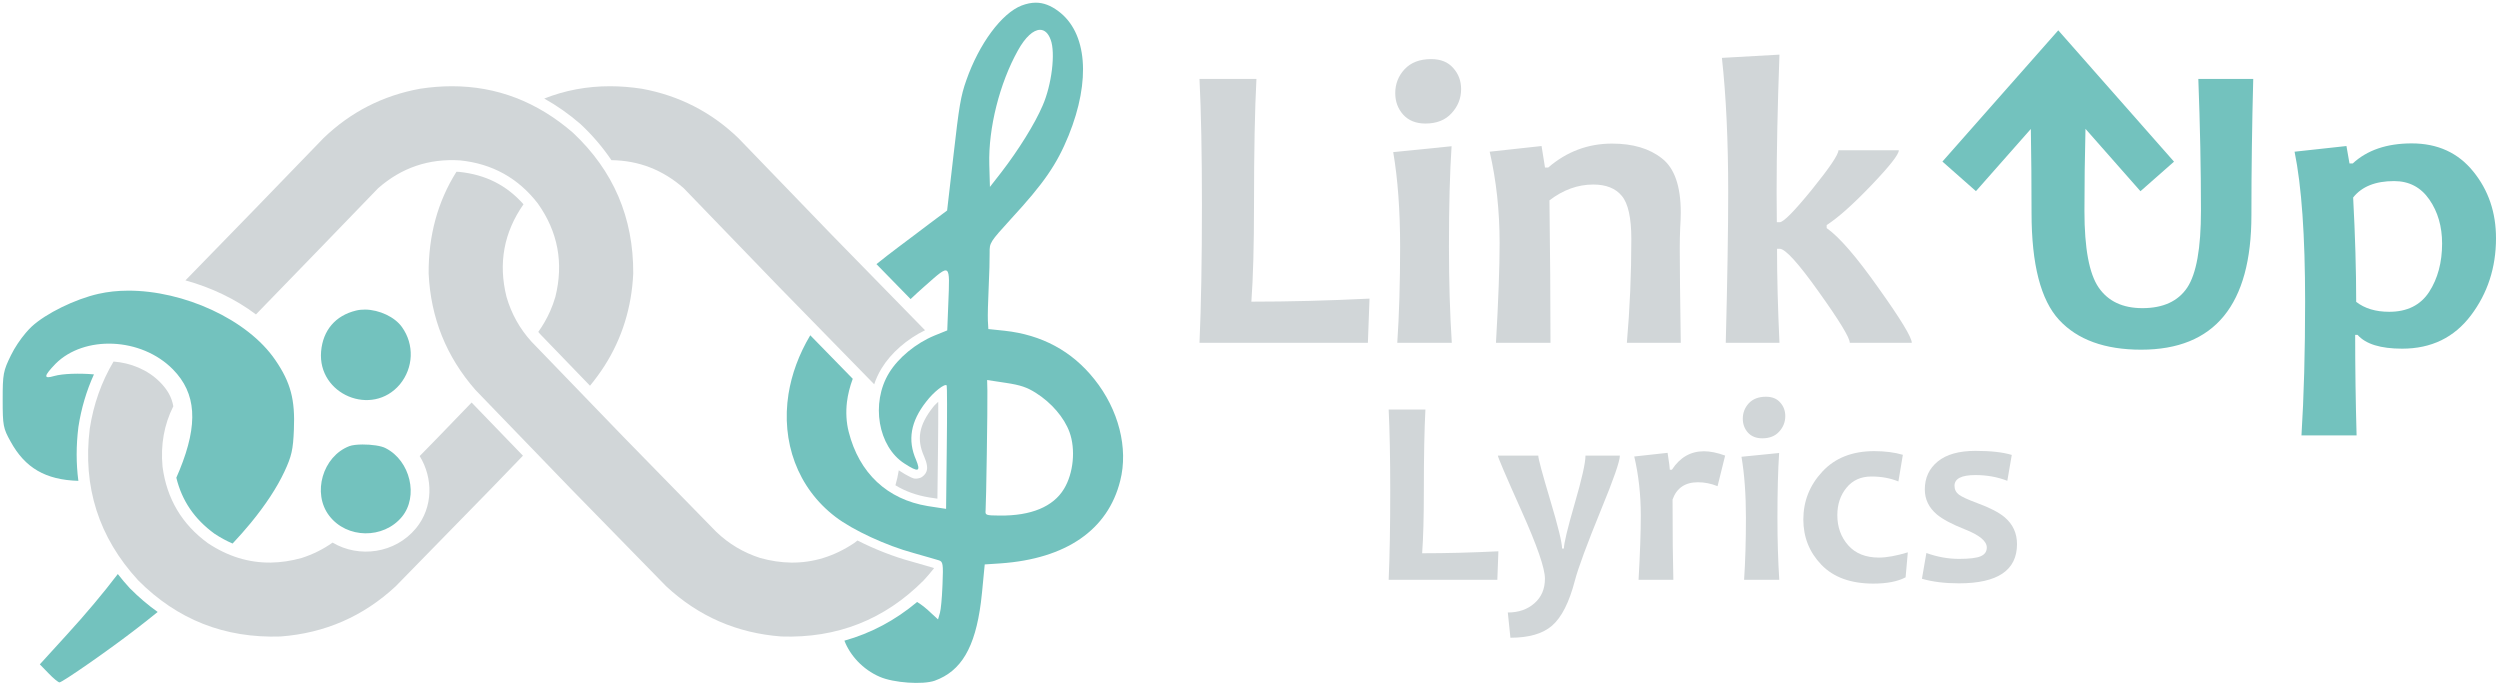 <?xml version="1.0" encoding="UTF-8" standalone="no"?>
<svg
   width="1867"
   height="512"
   viewBox="0 0 1867 512"
   fill="none"
   version="1.1"
   id="svg16"
   sodipodi:docname="logo_wide.svg"
   inkscape:version="1.3 (0e150ed6c4, 2023-07-21)"
   xmlns:inkscape="http://www.inkscape.org/namespaces/inkscape"
   xmlns:sodipodi="http://sodipodi.sourceforge.net/DTD/sodipodi-0.dtd"
   xmlns="http://www.w3.org/2000/svg"
   xmlns:svg="http://www.w3.org/2000/svg">
  <defs
     id="defs16" />
  <sodipodi:namedview
     id="namedview16"
     pagecolor="#ffffff"
     bordercolor="#000000"
     borderopacity="0.25"
     inkscape:showpageshadow="2"
     inkscape:pageopacity="0.0"
     inkscape:pagecheckerboard="0"
     inkscape:deskcolor="#d1d1d1"
     inkscape:zoom="0.72522764"
     inkscape:cx="934.87887"
     inkscape:cy="255.78176"
     inkscape:window-width="1920"
     inkscape:window-height="991"
     inkscape:window-x="-9"
     inkscape:window-y="-9"
     inkscape:window-maximized="1"
     inkscape:current-layer="svg16" />
  <path
     fill-rule="evenodd"
     clip-rule="evenodd"
     d="M773.592 2C770.187 1.99 766.677 2.715 762.916 4.145C748.023 9.964 731.192 32.653 721.645 59.945C717.453 71.727 716.211 79.632 712.135 115.357L707.31 157.198L694.127 167.043C686.408 172.966 678.567 178.751 670.811 184.615C664.94 189.011 659.549 193.204 654.538 197.255L680.026 223.346C683.185 220.341 686.454 217.327 689.918 214.299C690.252 214.005 690.468 213.811 690.79 213.528C710.07 196.506 709.425 196.069 708.181 227.073L707.405 246.743L697.854 250.603C683.933 256.356 670.816 267.209 663.929 278.544C650.171 301.048 655.741 333.591 675.469 346.18C685.932 352.955 687.762 352.313 684.108 343.399C677.631 328.67 680.103 314.697 691.661 299.997C697.194 292.705 705.726 286.061 707.002 287.866C707.289 288.231 707.372 309.156 707.054 334.392L706.538 380.025L692.886 377.941C662.602 372.96 641.614 353.383 633.795 322.449C632.003 315.43 631.611 307.782 632.502 300.245C633.199 294.584 634.647 288.785 636.831 282.873L605.104 250.389C596.572 264.691 591.195 279.571 588.845 294.247C583.276 329.707 595.395 364.247 623.97 386.024C636.873 395.897 662.011 407.545 682.264 412.992C690.892 415.393 699.342 417.938 701.224 418.468C704.19 419.444 704.513 421.152 703.878 436.148C703.852 437.03 703.8 437.913 703.761 438.802C703.433 446.882 702.634 455.227 701.978 457.54L700.524 462.58L695.785 458.237C692.001 454.574 688.518 451.753 684.915 449.552C668.58 463.248 650.39 472.913 630.602 478.451C634.796 489.401 644.294 499.963 656.948 505.419C667.457 510.023 689.224 511.449 698.058 508.348C717.779 501.205 728.17 483.737 732.539 449.88C732.848 447.463 733.135 444.976 733.384 442.387L735.395 421.511L747.217 420.734C796.189 417.278 827.411 395.746 836.574 359.042C842.773 334.75 835.406 305.867 817.286 283.236C800.474 262.08 777.952 250.042 750.219 246.998L738.102 245.739L737.74 239.345C737.576 235.982 737.857 224.794 738.337 214.803C738.831 204.646 739.142 192.964 739.06 188.772C738.983 181.233 739.177 180.92 755.018 163.486C779.651 136.754 789.205 122.852 798.051 101.178C814.741 59.899 811.877 24.287 790.378 8.335C784.646 4.08 779.267 2.017 773.592 2ZM776.642 22.273C779.991 22.235 782.822 24.645 784.63 29.659C788.364 39.418 785.402 63.544 778.612 78.905C772.794 92.527 760.611 112.017 747.729 128.755L739.278 139.592L738.802 122.81C738.033 95.619 746.567 62.028 760.181 37.668C765.738 27.612 771.746 22.328 776.642 22.273ZM737.187 283.798L751.154 285.916C762.11 287.554 766.943 289.228 773.626 293.436C785.316 300.84 794.728 311.857 798.685 322.643C803.407 335.516 801.688 353.416 794.61 365.066C786.559 378.456 769.961 385.269 746.63 385.025C736.169 384.947 735.707 384.725 736.041 381.245C736.456 376.937 737.591 303.088 737.381 291.854L737.187 283.798Z"
     fill="#C96822"
     id="path1"
     style="fill:#73c2be;fill-opacity:1" />
  <path
     fill-rule="evenodd"
     clip-rule="evenodd"
     d="M455.55 64.402C438.272 64.391 421.902 67.471 406.438 73.604C415.843 78.823 424.876 85.166 433.494 92.638C433.58 92.712 433.665 92.788 433.748 92.866C442.595 101.166 450.188 110.107 456.602 119.607C476.951 119.84 494.961 126.808 510.606 140.55L581.4 213.87L652.635 286.754C652.7 286.845 652.767 286.924 652.836 287.008C654.223 282.897 656.047 278.907 658.345 275.146C665.396 263.541 677.368 253.189 690.809 246.629L621.089 175.306L551.408 103.14C531.175 83.66 507.152 71.37 479.335 66.272C471.225 65.032 463.295 64.407 455.55 64.402ZM340.873 128.272C326.888 150.497 319.964 175.822 320.11 204.252C321.655 237.4 333.309 266.393 355.074 291.224L426.075 364.758L497.531 437.863C521.723 460.337 550.368 472.824 583.457 475.327C625.164 476.747 660.63 462.761 689.851 433.366C692.524 430.458 695.046 427.495 697.431 424.493C697.426 424.428 697.43 424.252 697.425 424.192C694.367 423.303 688.16 421.416 680.556 419.299C667.497 415.787 652.949 410.058 640.37 403.644C639.516 404.312 638.666 404.98 637.777 405.628C622.922 415.526 607.243 420.362 590.736 420.137C583.233 420.033 575.559 418.893 567.714 416.699C555.212 412.684 544.259 406.163 534.861 397.136L465.643 326.323L396.861 255.088C388.109 245.432 381.909 234.299 378.256 221.685C372.023 196.623 376.266 173.585 390.95 152.561C378.269 138.288 362.725 130.443 342.937 128.36C342.24 128.321 341.561 128.298 340.873 128.272ZM700.662 300.05C699.332 301.416 697.978 302.482 696.868 303.944C696.843 303.979 696.817 304.014 696.791 304.048C686.197 317.52 684.458 327.983 690.075 340.755C690.101 340.806 690.128 340.857 690.153 340.909C691.149 343.341 691.888 345.273 692.23 347.591C692.401 348.749 692.551 350.088 691.949 351.974C691.347 353.861 689.254 356.192 687.11 356.893C682.823 358.295 681.008 356.762 678.927 355.774C676.861 354.792 674.64 353.448 671.937 351.699C671.689 351.541 671.457 351.366 671.213 351.204C670.593 355.069 669.763 358.808 668.707 362.409C675.97 366.855 684.376 369.913 693.926 371.484L700.059 372.415L700.514 334.321C700.665 321.733 700.7 310.212 700.687 301.823C700.687 301.079 700.662 300.741 700.662 300.05Z"
     fill="#E0CAB7"
     id="path2"
     style="fill:#d1d6d8;fill-opacity:1" />
  <path
     fill-rule="evenodd"
     clip-rule="evenodd"
     d="M337.461 64.402C329.716 64.407 321.792 65.032 313.682 66.272C285.866 71.37 261.836 83.661 241.603 103.14C207.382 138.704 172.938 174.053 138.486 209.393C157.619 214.656 175.903 223.317 191.143 234.813C223.014 202.051 254.808 169.134 282.404 140.55C299.884 125.197 320.304 118.273 343.654 119.781C367.655 122.264 386.994 132.996 401.666 151.97C416.682 173.152 421.046 196.389 414.755 221.684C413.668 225.438 412.326 229.043 410.787 232.535C408.424 237.836 405.388 243.17 401.988 247.869C402.404 248.35 402.797 248.842 403.227 249.317L403.026 249.143L440.611 288.054C444.513 283.347 448.26 278.205 451.461 273.21C464.553 252.67 471.715 229.689 472.901 204.253C473.114 162.523 458.11 127.478 427.884 99.119C401.166 75.957 371.024 64.381 337.461 64.402ZM84.783 270.012C75.765 285.204 69.831 301.912 67.029 320.156C61.672 363.581 73.714 401.321 103.16 433.366C132.381 462.76 167.847 476.747 209.554 475.327C242.642 472.824 271.288 460.337 295.48 437.863L366.936 364.758L375.636 355.75L390.541 340.316L352.199 300.607L340.55 312.67L327.368 326.322L313.428 340.584C323.472 356.984 323.635 378.714 310.66 394.528C310.651 394.533 310.642 394.537 310.634 394.541C295.077 413.384 268.077 416.908 248.372 405.211C241.378 410.164 233.69 413.996 225.298 416.691C217.453 418.885 209.779 420.028 202.276 420.129C185.769 420.354 170.09 415.518 155.235 405.62C135.845 391.502 124.559 372.484 121.383 348.566C119.848 332.174 122.547 317.121 129.439 303.394C128.193 296.552 125.175 291.168 119.547 285.42C110.263 275.983 97.29 270.929 84.783 270.012Z"
     fill="#E0CAB7"
     id="path3"
     style="fill:#d1d6d8;fill-opacity:1" />
  <path
     d="M95.593 217.06C87.938 217.086 80.509 217.859 73.517 219.446C56.127 223.354 34.239 234.098 23.688 243.868C22.343 245.113 20.703 246.884 19.271 248.552C15.155 253.395 10.971 259.588 8.253 265.167C2.391 277.086 2 279.238 2 298.583C2 317.732 2.387 319.883 7.858 329.653C18.715 349.496 34.062 358.389 58.525 359.101C56.835 346.252 56.817 332.902 58.518 319.118C58.526 319.033 58.534 318.948 58.544 318.863C60.674 304.989 64.567 291.877 70.152 279.59C59.324 278.647 46.979 278.985 40.489 280.802C32.307 283.219 32.549 280.944 41.508 271.634C62.807 250.335 105.365 251.687 129.204 275.917C146.571 293.631 148.223 316.438 134.136 350.992C133.367 352.871 132.547 354.791 131.683 356.742C135.893 374.005 145.147 387.582 160.147 398.549C164.635 401.528 169.146 403.974 173.705 405.915C178.566 400.724 183.076 395.627 187.189 390.634C198.26 377.165 206.816 364.164 212.449 352.125C217.725 340.792 218.893 335.906 219.479 320.86C220.454 298.584 217.135 285.684 205.606 268.879C184.832 238.379 136.933 216.918 95.593 217.06ZM272.753 231.194C270.343 231.155 267.988 231.402 265.79 231.952C250.549 235.664 241.168 246.605 239.8 262.432C237.064 294.674 277.904 311.676 298.616 287.055C308.777 274.745 309.563 257.355 300.185 244.263C294.787 236.642 283.198 231.341 272.753 231.194ZM270.682 331.945C266.729 331.971 263.103 332.365 260.904 333.172C240.973 340.793 232.962 368.341 245.858 385.146C258.95 402.341 286.311 402.735 300.185 385.93C312.691 370.689 306.435 344.113 288.067 334.734C284.77 332.902 277.271 331.907 270.682 331.945ZM87.98 428.688C76.917 443.226 64.258 458.29 49.873 474.054L29.746 496.137L36.388 502.973C39.905 506.686 43.615 509.615 44.397 509.615C46.547 509.615 81.722 485.192 102.63 468.974C107.85 464.94 112.877 460.958 117.75 457.017C110.527 451.873 103.628 446.004 97.074 439.411C96.997 439.337 96.921 439.261 96.846 439.183C93.701 435.76 90.754 432.256 87.98 428.688Z"
     fill="#C96822"
     id="path4"
     style="fill:#73c2be;fill-opacity:1" />
  <path
     d="M1801.06 107.088C1782.5 107.088 1767.82 112.082 1757.02 122.07H1754.6L1752.33 109.055L1713.59 113.292C1718.84 138.918 1721.46 176.146 1721.46 224.977C1721.46 262.81 1720.55 296.204 1718.74 325.159H1759.9C1759.19 299.836 1758.84 274.816 1758.84 250.098H1760.66C1766.71 256.958 1777.81 260.389 1793.95 260.389C1815.64 260.389 1832.74 252.116 1845.25 235.57C1857.76 219.024 1864.02 199.805 1864.02 177.912C1864.02 158.642 1858.37 142.046 1847.07 128.123C1835.77 114.1 1820.43 107.088 1801.06 107.088ZM1787.9 135.236C1799.1 135.236 1807.87 139.827 1814.23 149.007C1820.58 158.188 1823.76 169.135 1823.76 181.847C1823.76 195.971 1820.53 208.027 1814.08 218.015C1807.62 227.902 1797.68 232.846 1784.26 232.846C1774.18 232.846 1765.95 230.374 1759.6 225.431C1759.6 201.823 1758.84 175.844 1757.33 147.494C1763.78 139.322 1773.97 135.236 1787.9 135.236Z"
     fill="#C96822"
     id="path5"
     style="fill:#73c2be;fill-opacity:1" />
  <path
     d="M1537.11 22.644L1450.6 120.66L1475.63 142.755L1516.63 96.305C1516.98 116.988 1517.16 137.882 1517.16 158.995C1517.16 197.434 1524.02 224.069 1537.74 238.899C1551.46 253.73 1571.89 261.145 1599.03 261.145C1653.92 261.145 1681.36 227.65 1681.36 160.66C1681.36 126.761 1681.81 92.862 1682.72 58.964H1641.71C1643.02 93.77 1643.68 126.559 1643.68 157.33C1643.68 185.378 1640.25 204.547 1633.39 214.837C1626.52 225.027 1615.38 230.122 1599.94 230.122C1585.21 230.122 1574.31 224.977 1567.25 214.686C1560.19 204.395 1556.66 185.378 1556.66 157.633C1556.66 137.645 1556.92 117.172 1557.44 96.22L1598.49 142.799L1623.55 120.724L1537.11 22.644Z"
     fill="#C96822"
     id="path6"
     style="fill:#73c2be;fill-opacity:1" />
  <path
     d="M1328.9 40.804L1285.92 43.225C1289.05 71.575 1290.62 105.02 1290.62 143.559C1290.62 171.405 1290.01 208.885 1288.8 256H1328.9C1327.69 229.87 1327.09 206.463 1327.09 185.781H1329.05C1333.29 185.781 1343.08 196.576 1358.41 218.167C1373.75 239.656 1381.42 252.267 1381.42 256H1427.72C1427.72 251.964 1419.45 238.344 1402.9 215.14C1386.46 191.835 1373.55 176.903 1364.16 170.345V168.075C1372.64 162.627 1383.74 152.74 1397.46 138.414C1411.18 124.088 1418.04 115.361 1418.04 112.233H1372.94C1372.94 115.462 1366.33 125.248 1353.12 141.592C1339.9 157.835 1331.88 165.957 1329.05 165.957H1326.94C1326.84 154.859 1326.78 147.393 1326.78 143.559C1326.78 113.393 1327.49 79.142 1328.9 40.804Z"
     fill="#E0CAB7"
     id="path7"
     style="fill:#d1d6d8;fill-opacity:1" />
  <path
     d="M1203.9 107.239C1185.94 107.239 1170.05 113.192 1156.23 125.097H1153.81L1151.24 109.055L1112.5 113.293C1117.44 134.681 1119.91 157.432 1119.91 181.544C1119.91 199.603 1119 224.422 1117.19 256H1157.9C1157.9 224.422 1157.64 188.959 1157.14 149.613C1167.43 141.743 1178.33 137.809 1189.83 137.809C1199.41 137.809 1206.52 140.634 1211.16 146.283C1215.91 151.933 1218.28 162.678 1218.28 178.517C1218.28 204.648 1217.17 230.475 1214.95 256H1255.2C1254.7 222.606 1254.45 199.099 1254.45 185.479C1254.45 180.333 1254.55 175.339 1254.75 170.497C1255.05 165.553 1255.2 161.618 1255.2 158.693C1255.2 139.019 1250.51 125.551 1241.13 118.287C1231.85 110.922 1219.44 107.239 1203.9 107.239Z"
     fill="#E0CAB7"
     id="path8"
     style="fill:#d1d6d8;fill-opacity:1" />
  <path
     d="M1068.76 44.133C1060.29 44.133 1053.68 46.655 1048.94 51.699C1044.29 56.744 1041.97 62.696 1041.97 69.557C1041.97 75.812 1043.94 81.159 1047.88 85.598C1051.91 90.037 1057.46 92.258 1064.52 92.258C1072.9 92.258 1079.4 89.684 1084.04 84.539C1088.79 79.394 1091.16 73.392 1091.16 66.531C1091.16 60.377 1089.19 55.129 1085.26 50.791C1081.42 46.352 1075.92 44.133 1068.76 44.133ZM1084.04 109.207L1040.46 113.596C1043.89 133.773 1045.61 157.281 1045.61 184.117C1045.61 211.155 1044.9 235.116 1043.49 256H1084.2C1082.78 234.006 1082.08 210.046 1082.08 184.117C1082.08 153.75 1082.73 128.779 1084.04 109.207Z"
     fill="#E0CAB7"
     id="path9"
     style="fill:#d1d6d8;fill-opacity:1" />
  <path
     d="M895.786 58.964C896.997 83.682 897.602 115.008 897.602 152.942C897.602 194.306 896.997 228.659 895.786 256H1021.54L1022.75 223.009C991.782 224.522 962.373 225.279 934.527 225.279C935.839 207.422 936.495 183.309 936.495 152.942C936.495 113.192 937.1 81.866 938.311 58.964H895.786Z"
     fill="#E0CAB7"
     id="path10"
     style="fill:#d1d6d8;fill-opacity:1" />
  <path
     d="M1119 411.711L1118.21 433H1037.06C1037.84 415.357 1038.23 393.189 1038.23 366.496C1038.23 342.017 1037.84 321.802 1037.06 305.852H1064.5C1063.72 320.63 1063.33 340.845 1063.33 366.496C1063.33 386.092 1062.91 401.652 1062.06 413.176C1080.03 413.176 1099.01 412.688 1119 411.711Z"
     fill="#E0CAB7"
     id="path11"
     style="fill:#d1d6d8;fill-opacity:1" />
  <path
     d="M1209.72 340.227C1209.72 344.458 1205.06 357.87 1195.75 380.461C1185.14 406.438 1178.6 424.146 1176.12 433.586C1171.89 449.862 1166.2 461.092 1159.04 467.277C1152.13 473.267 1141.78 476.262 1127.98 476.262L1126.03 457.414C1134.1 457.414 1140.74 455.103 1145.95 450.48C1151.16 445.923 1153.76 439.803 1153.76 432.121C1153.76 424.374 1147.9 407.447 1136.18 381.34C1124.46 355.168 1118.61 341.464 1118.61 340.227H1148.78C1148.78 342.505 1151.74 353.54 1157.67 373.332C1163.59 393.124 1166.55 405.233 1166.55 409.66H1167.92C1167.92 405.884 1170.59 394.751 1175.93 376.262C1181.33 357.707 1184.04 345.695 1184.04 340.227H1209.72Z"
     fill="#E0CAB7"
     id="path12"
     style="fill:#d1d6d8;fill-opacity:1" />
  <path
     d="M1288.33 340.227L1282.67 363.078C1277.85 361.125 1272.97 360.148 1268.02 360.148C1258.45 360.148 1252.13 364.445 1249.07 373.039C1249.07 399.016 1249.27 419.003 1249.66 433H1223.68C1224.79 413.404 1225.34 397.388 1225.34 384.953C1225.34 369.458 1223.72 354.777 1220.46 340.91L1245.36 338.176C1246.47 345.337 1247.02 349.536 1247.02 350.773H1248.59C1254.58 341.594 1262.55 337.004 1272.51 337.004C1277.2 337.004 1282.47 338.078 1288.33 340.227Z"
     fill="#E0CAB7"
     id="path13"
     style="fill:#d1d6d8;fill-opacity:1" />
  <path
     d="M1328.76 433H1302.49C1303.4 419.523 1303.86 404.061 1303.86 386.613C1303.86 369.296 1302.75 354.126 1300.54 341.105L1328.66 338.273C1327.82 350.904 1327.39 367.017 1327.39 386.613C1327.39 403.345 1327.85 418.807 1328.76 433ZM1333.25 310.734C1333.25 315.161 1331.72 319.035 1328.66 322.355C1325.67 325.676 1321.47 327.336 1316.07 327.336C1311.51 327.336 1307.93 325.904 1305.32 323.039C1302.79 320.174 1301.52 316.724 1301.52 312.688C1301.52 308.26 1303.01 304.419 1306.01 301.164C1309.07 297.909 1313.33 296.281 1318.8 296.281C1323.42 296.281 1326.97 297.714 1329.45 300.578C1331.98 303.378 1333.25 306.763 1333.25 310.734Z"
     fill="#E0CAB7"
     id="path14"
     style="fill:#d1d6d8;fill-opacity:1" />
  <path
     d="M1424.76 412.492L1423.1 431.145C1417.17 434.27 1409.13 435.832 1398.98 435.832C1382.18 435.832 1369.26 431.145 1360.21 421.77C1351.22 412.395 1346.73 401.132 1346.73 387.98C1346.73 374.309 1351.45 362.395 1360.89 352.238C1370.33 342.017 1383.25 336.906 1399.66 336.906C1407.67 336.906 1414.8 337.818 1421.05 339.641L1417.73 359.562C1411.74 357.089 1405.03 355.852 1397.61 355.852C1389.73 355.852 1383.51 358.651 1378.96 364.25C1374.4 369.784 1372.12 376.62 1372.12 384.758C1372.12 393.612 1374.82 401.099 1380.23 407.219C1385.63 413.339 1393.28 416.398 1403.18 416.398C1408.97 416.398 1416.16 415.096 1424.76 412.492Z"
     fill="#E0CAB7"
     id="path15"
     style="fill:#d1d6d8;fill-opacity:1" />
  <path
     d="M1506.3 406.34C1506.3 425.871 1491.85 435.637 1462.94 435.637C1452.39 435.637 1443.18 434.497 1435.3 432.219L1438.62 412.98C1446.76 415.91 1454.87 417.375 1462.94 417.375C1470.75 417.375 1476.16 416.724 1479.15 415.422C1482.21 414.12 1483.74 411.939 1483.74 408.879C1483.74 404.126 1478.27 399.602 1467.34 395.305C1457.77 391.529 1450.8 387.818 1446.44 384.172C1440.45 379.094 1437.45 372.876 1437.45 365.52C1437.45 356.861 1440.68 349.895 1447.12 344.621C1453.57 339.348 1462.94 336.711 1475.25 336.711C1486.77 336.711 1495.82 337.72 1502.39 339.738L1499.07 359.074C1491.72 356.21 1483.77 354.777 1475.25 354.777C1464.83 354.777 1459.62 357.447 1459.62 362.785C1459.62 365.52 1460.73 367.733 1462.94 369.426C1465.15 371.053 1469.68 373.137 1476.52 375.676C1485.96 379.126 1492.82 382.674 1497.12 386.32C1503.24 391.529 1506.3 398.202 1506.3 406.34Z"
     fill="#E0CAB7"
     id="path16"
     style="fill:#d1d6d8;fill-opacity:1" />
</svg>

